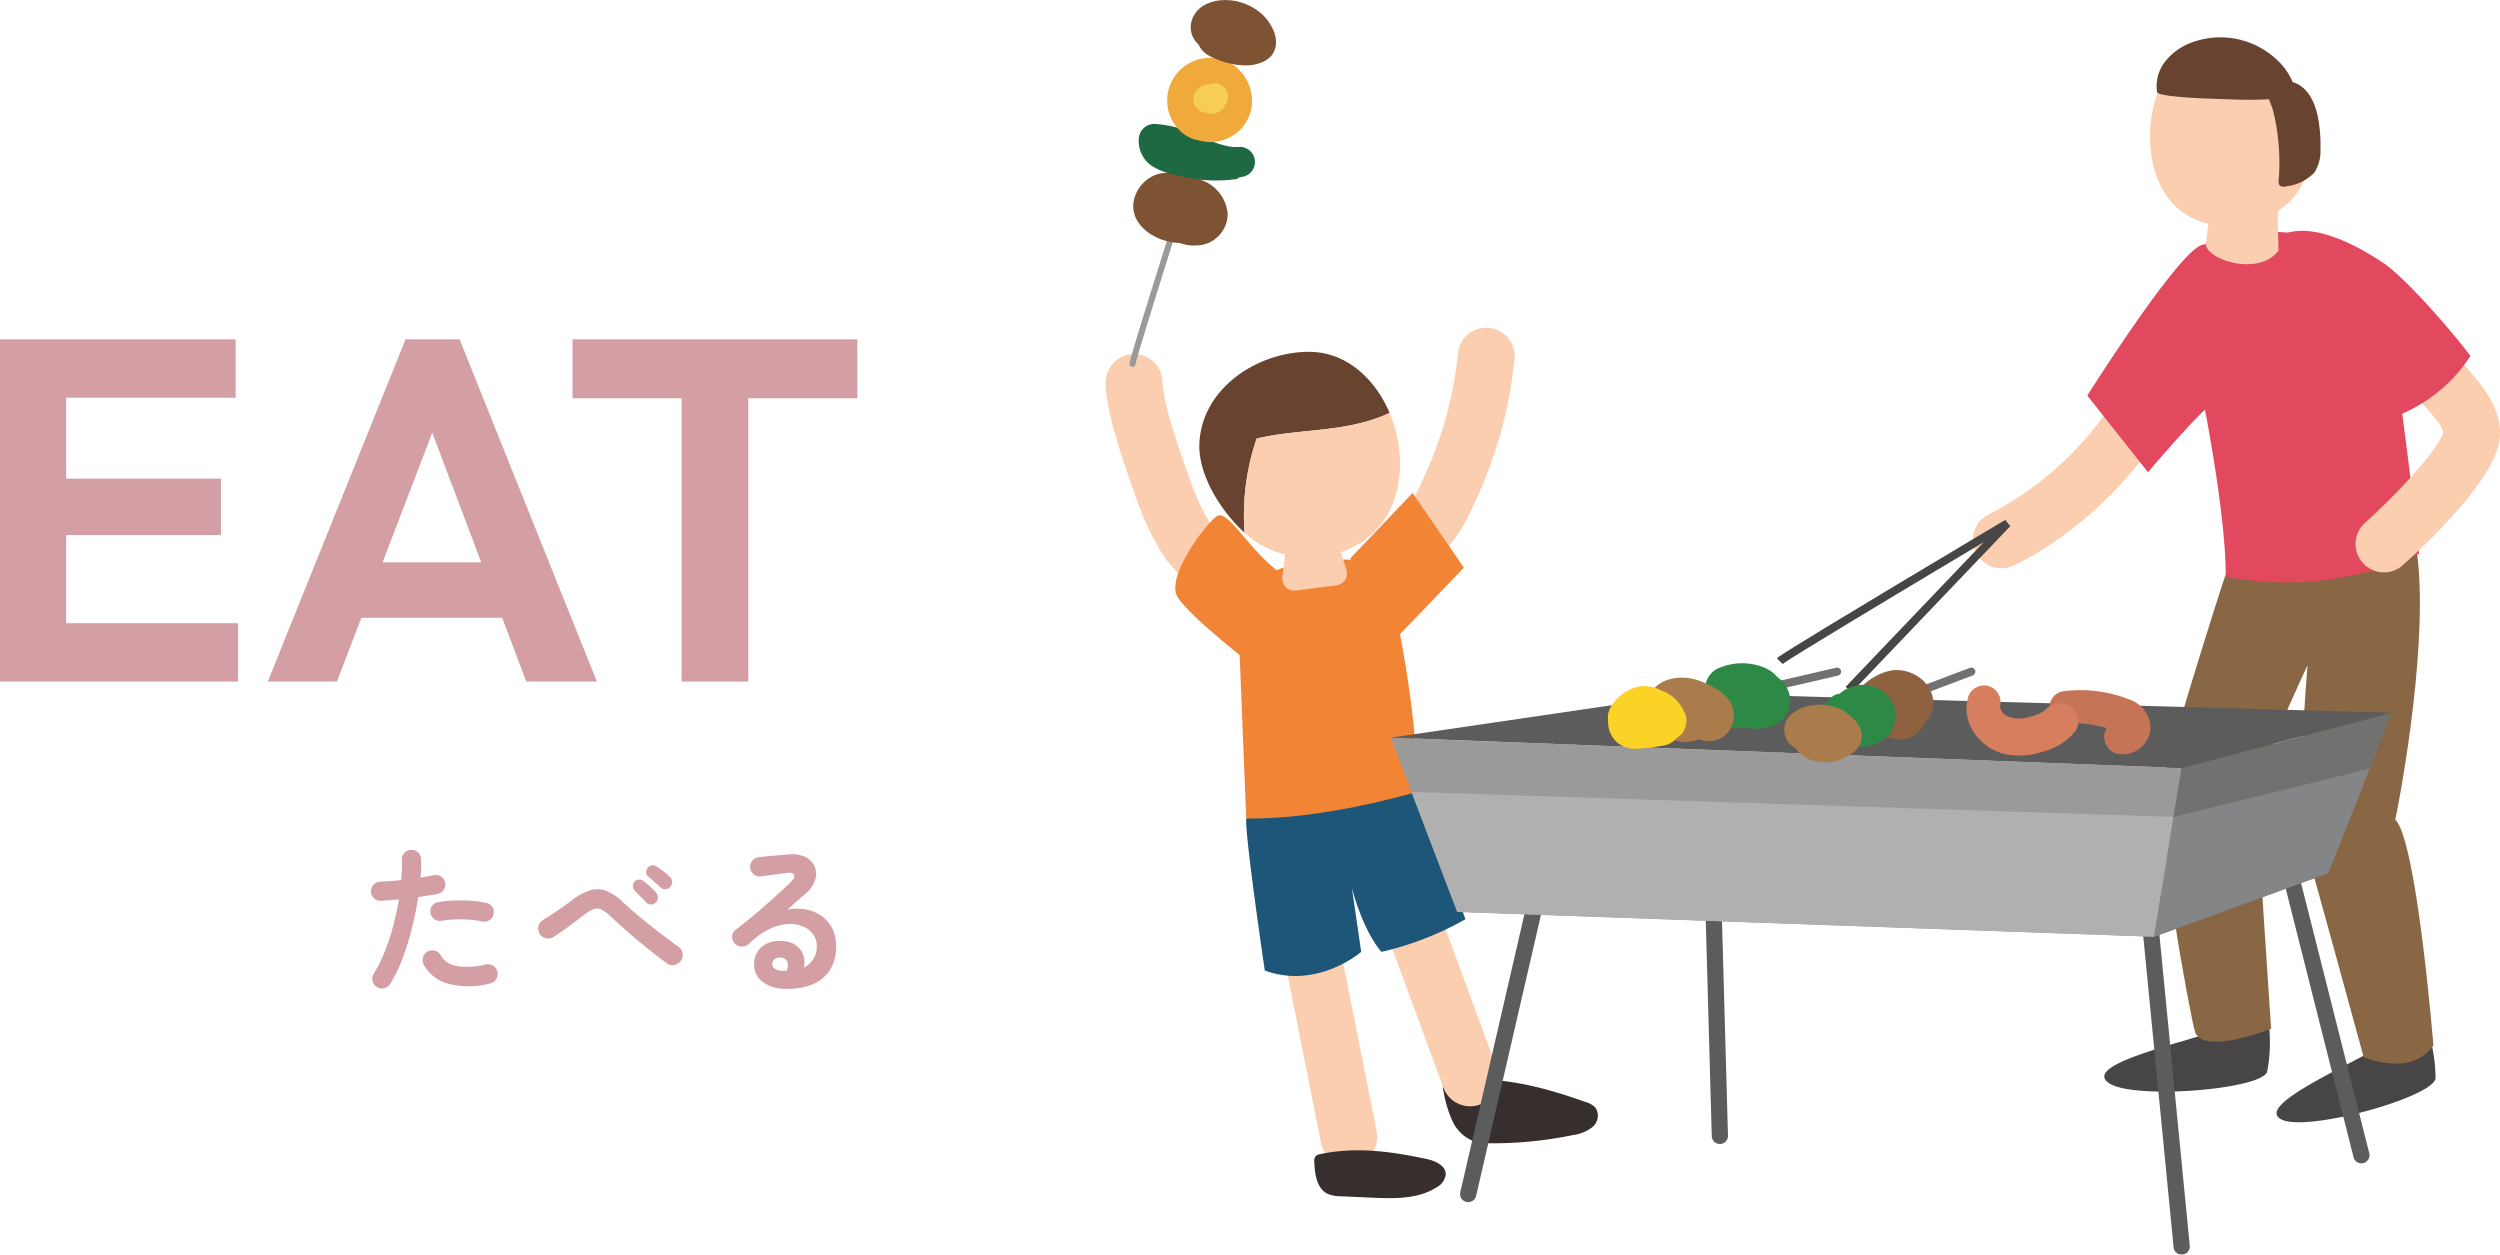 <?xml version="1.0" encoding="UTF-8"?> <svg xmlns="http://www.w3.org/2000/svg" width="308.098" height="154.617" viewBox="0 0 308.098 154.617"><g id="グループ_3692" data-name="グループ 3692" transform="translate(15800.68 17484.809)"><g id="グループ_3691" data-name="グループ 3691" transform="translate(-15661.104 -17484.809)" opacity="0.881"><path id="パス_6504" data-name="パス 6504" d="M104.176,374.67c-5.5,1.853-16.484,4.267-13.681,6.468s19.056.886,19.625-1.348a19.57,19.57,0,0,0,.233-5.533Z" transform="translate(29.714 -247.739)" fill="#2f2c2c"></path><path id="パス_6505" data-name="パス 6505" d="M111.565,376.207c-5.037,2.873-15.357,7.357-12.185,8.977s18.872-2.793,19-5.1a19.61,19.61,0,0,0-.835-5.472Z" transform="translate(42.201 -247.226)" fill="#2f2c2c"></path><path id="パス_6506" data-name="パス 6506" d="M124.092,349.369c2.086,9.363-.874,27.924-2.312,34.948,2.635,2.448,4.7,27.824,4.7,27.824-2.779,3.993-8.6,1.433-8.6,1.433s-6-22.017-7.221-26.129.308-22.165.308-22.165-6.235,13.358-6.293,15.36,1.8,29.435,1.8,29.435c-5.161,1.967-8.775,2.159-9.358.432s-5.113-26.471-4.017-30.78c1.661-6.543,8.583-28.563,8.583-27.88Z" transform="translate(33.837 -283.299)" fill="#79522b"></path><path id="パス_6507" data-name="パス 6507" d="M84.822,364.242a3.5,3.5,0,0,1-1.4-6.71,40.341,40.341,0,0,0,17.3-17.417,3.5,3.5,0,1,1,6.206,3.238c-7.768,14.891-20.2,20.377-20.727,20.6A3.481,3.481,0,0,1,84.822,364.242Z" transform="translate(22.246 -294.207)" fill="#fac7a5"></path><path id="パス_6508" data-name="パス 6508" d="M111.87,333.927c4.272,0,11.413,1.642,13.436,7.629s4.76,32.043,4.76,32.043a39.741,39.741,0,0,1-23.819,2.827c.015-7.483-2.57-20.584-2.57-20.584-2.538,2.426-7.019,7.719-7.019,7.719l-7.476-9.453s11.124-17.64,14.126-18.566a66.611,66.611,0,0,1,8.561-1.615" transform="translate(28.482 -305.362)" fill="#de3049"></path><path id="パス_6509" data-name="パス 6509" d="M104.023,333.944l.126,5.8c-2.468,3.276-8.972,1.069-8.953-.814a61.637,61.637,0,0,1,1.278-7.451Z" transform="translate(37.074 -308.859)" fill="#fac7a5"></path><path id="パス_6510" data-name="パス 6510" d="M112.013,336.672c-.508-6.283-5.513-12.9-11.233-12.435s-8.872,6.869-8.362,13.152,4.481,10.062,10.2,9.6,9.9-4.034,9.395-10.318" transform="translate(33.028 -319.241)" fill="#fac7a5"></path><path id="パス_6511" data-name="パス 6511" d="M104.233,369.41a3.5,3.5,0,0,1-2.339-6.1c4.808-4.316,9.319-9.536,9.654-11.169-.089-1-2.866-3.867-4.526-5.579a40.672,40.672,0,0,1-5.291-6.226,3.5,3.5,0,1,1,5.925-3.728,36.093,36.093,0,0,0,4.393,5.081c3.5,3.614,6.812,7.028,6.467,11.1-.415,4.9-8.493,12.63-11.946,15.729A3.487,3.487,0,0,1,104.233,369.41Z" transform="translate(49.983 -298.875)" fill="#fac7a5"></path><path id="パス_6512" data-name="パス 6512" d="M100.36,342.191a101.145,101.145,0,0,1,11.656,14.888,18.942,18.942,0,0,0,10.208-7.787c-2.026-2.725-7.867-9.516-10.679-11.415-3.366-2.271-8.683-5.093-12.443-3.561" transform="translate(42.654 -305.429)" fill="#de3049"></path><path id="パス_6513" data-name="パス 6513" d="M92.759,330.8a4.908,4.908,0,0,1,1-3.76,7.379,7.379,0,0,1,3.2-2.317,10.158,10.158,0,0,1,10.575,2.111,7.985,7.985,0,0,1,2.47,4.559,48.445,48.445,0,0,1-8.408.3c-.877-.022-8.71-.189-8.836-.894" transform="translate(33.5 -319.46)" fill="#542a14"></path><path id="パス_6514" data-name="パス 6514" d="M99.857,338.691a.9.9,0,0,0,.07.551c.189.306.644.257.993.172a5.622,5.622,0,0,0,3.323-1.664,4.887,4.887,0,0,0,.765-2.856,18.806,18.806,0,0,0-.211-3.386c-.272-1.788-.928-3.7-2.49-4.612-.716-.418-3.167-1.122-3.91-.5-.629.53.573,2.929.758,3.667a26.642,26.642,0,0,1,.7,8.625" transform="translate(41.39 -316.472)" fill="#542a14"></path><path id="パス_6515" data-name="パス 6515" d="M82.422,369.554l-.723-.691,17.034-17.838c-10.6,6.314-24.143,14.448-24.813,15.037l.008-.008-.708-.706c.138-.138.5-.505,14.4-8.841,6.842-4.105,13.681-8.172,13.75-8.213l.617.775Z" transform="translate(6.18 -284.22)" fill="#2f2c2c"></path><path id="パス_6516" data-name="パス 6516" d="M74.085,379.739a2.633,2.633,0,0,1,1.188.682,1.816,1.816,0,0,1-.359,2.38,4.927,4.927,0,0,1-2.422,1,49,49,0,0,1-10.276,1.01,6.657,6.657,0,0,1-1.732-.177,4.8,4.8,0,0,1-2.815-2.521,14.2,14.2,0,0,1-1.115-3.714,1.173,1.173,0,0,1,.109-1.018,1.161,1.161,0,0,1,.76-.284c5.892-.649,11.121.663,16.662,2.638" transform="translate(-18.226 -243.914)" fill="#1b1311"></path><path id="線_71" data-name="線 71" d="M6.323,35.325a3.5,3.5,0,0,1-3.429-2.818L-3.433.682A3.5,3.5,0,0,1-.682-3.433,3.5,3.5,0,0,1,3.433-.682L9.76,31.142a3.5,3.5,0,0,1-3.437,4.183Z" transform="translate(20.321 108.297)" fill="#fac7a5"></path><path id="パス_6517" data-name="パス 6517" d="M54.738,367.216a3.5,3.5,0,0,1-2.079-6.318,13.928,13.928,0,0,0,3.711-5.158,47.365,47.365,0,0,0,4.472-15.855,3.5,3.5,0,0,1,6.965.7,54.345,54.345,0,0,1-5.131,18.192,20.236,20.236,0,0,1-5.864,7.754A3.485,3.485,0,0,1,54.738,367.216Z" transform="translate(-20.737 -296.346)" fill="#fac7a5"></path><path id="パス_6518" data-name="パス 6518" d="M51.382,368.073a3.485,3.485,0,0,1-1.552-.365,14.815,14.815,0,0,1-6.067-5.9,37.33,37.33,0,0,1-2.906-6.618c-2.377-6.556-3.5-10.868-3.542-13.565a3.5,3.5,0,1,1,7-.1c.015,1.037.441,3.882,3.126,11.287a30.649,30.649,0,0,0,2.334,5.41,8.3,8.3,0,0,0,3.166,3.215,3.5,3.5,0,0,1-1.557,6.637Z" transform="translate(-40.626 -294.433)" fill="#fac7a5"></path><path id="線_72" data-name="線 72" d="M9.395,29A3.5,3.5,0,0,1,6.11,26.708L-3.284,1.21A3.5,3.5,0,0,1-1.21-3.284,3.5,3.5,0,0,1,3.284-1.21l9.395,25.5A3.5,3.5,0,0,1,9.395,29Z" transform="translate(32.205 107.339)" fill="#fac7a5"></path><path id="パス_6519" data-name="パス 6519" d="M63.758,381.594c1.1.231,2.439.818,2.4,1.941a2.131,2.131,0,0,1-1.149,1.571c-2.293,1.457-5.2,1.385-7.915,1.263l-3.859-.172a4.12,4.12,0,0,1-1.63-.3c-1.338-.643-1.579-2.416-1.642-3.9a1.019,1.019,0,0,1,.165-.746,1,1,0,0,1,.544-.243c4.408-.947,8.722-.337,13.086.583" transform="translate(-27.562 -238.769)" fill="#1b1311"></path><path id="パス_6520" data-name="パス 6520" d="M46.507,366.813c-.155,2.2,2.29,18.738,2.29,18.738,6.49,2.378,11.884-2.3,11.884-2.3l-1.149-7.86c1.55,5.681,3.641,7.86,3.641,7.86a38.413,38.413,0,0,0,10.354-4.025l-6.446-17.708Z" transform="translate(-32.502 -265.943)" fill="#004067"></path><path id="パス_6521" data-name="パス 6521" d="M55.516,350.548c-6.427,1.134-9.465,4.51-9.465,4.51l1.1,27.44c9.669.17,21.109-3.31,21.109-3.31.053-10.818-3.473-26.838-4.323-27.819s-8.421-.821-8.421-.821" transform="translate(-33.145 -281.629)" fill="#f0741a"></path><path id="パス_6522" data-name="パス 6522" d="M49.233,349.3l-.889,7.1A1.479,1.479,0,0,0,50,358.054l5.025-.646a1.479,1.479,0,0,0,1.217-1.923l-2.434-7.5Z" transform="translate(-29.886 -285.275)" fill="#fac7a5"></path><path id="パス_6523" data-name="パス 6523" d="M51.787,355.232l7.668-8.051,6.327,9.2-9.395,9.776" transform="translate(-24.949 -286.426)" fill="#f0741a"></path><path id="パス_6524" data-name="パス 6524" d="M51.2,350.709c5.219-1.263,11.032-.673,16.377-3.157-1.724-4.073-5.062-7.23-9.288-7.51a11.274,11.274,0,0,0-1.18-.014c-6.045.231-12.533,4.508-12.965,11.058-.274,4.146,2.81,8.739,5.56,11.233a29.108,29.108,0,0,1,1.5-11.61m.165-.491c.143-.4.291-.8.452-1.19-.16.393-.308.789-.452,1.19m.908-2.249c.165-.367.325-.734.5-1.093-.177.359-.34.726-.5,1.093" transform="translate(-35.898 -296.659)" fill="#542a14"></path><path id="パス_6525" data-name="パス 6525" d="M47.942,346.282a29.168,29.168,0,0,0-1.474,11.6,11.383,11.383,0,0,0,6.915,2.98c6.555.432,11.748-3.527,12.21-10.5a16.05,16.05,0,0,0-1.251-7.245c-5.353,2.487-11.172,1.892-16.4,3.162" transform="translate(-32.665 -292.227)" fill="#fac7a5"></path><path id="パス_6526" data-name="パス 6526" d="M55.466,355.151c-3.889-3.089-6.135-7.668-7.476-6.711s-6.327,7.478-4.794,9.97,9.778,8.819,9.778,8.819" transform="translate(-37.638 -284.81)" fill="#f0741a"></path><path id="パス_6527" data-name="パス 6527" d="M40.737,350.59a.375.375,0,0,1-.375-.375c0-.135,0-.417,2.509-8.475,1.232-3.957,2.48-7.894,2.493-7.933a.375.375,0,0,1,.715.227c-1.953,6.161-4.882,15.541-4.967,16.2A.375.375,0,0,1,40.737,350.59Z" transform="translate(-40.737 -305.372)" fill="#8d8d8d"></path><path id="パス_6528" data-name="パス 6528" d="M49.284,331.906a8.1,8.1,0,0,0-5.253-.831,4.323,4.323,0,0,0-3.257,3.847c-.078,2.1,1.635,3.578,3.434,4.26a8.624,8.624,0,0,0,2.329.454,5.2,5.2,0,0,0,2.157.291,3.91,3.91,0,0,0,3.718-3.949,4.905,4.905,0,0,0-3.128-4.073" transform="translate(-40.689 -309.68)" fill="#6c3c19"></path><path id="パス_6529" data-name="パス 6529" d="M53.512,331.287c-.214.012-.427.017-.641.01-.131,0-.265-.012-.4-.024l-.175-.022-.119-.022c-.1-.019-.206-.041-.311-.066-.236-.051-.466-.114-.7-.182-.44-.129-.874-.282-1.3-.447-.1-.039-.2-.083-.3-.119l-.036-.01c-.221-.092-.44-.192-.661-.287-.918-.4-1.841-.811-2.8-1.12a13.428,13.428,0,0,0-3.1-.542,1.931,1.931,0,0,0-1.86,1.416,3.7,3.7,0,0,0,1.564,3.77,8.823,8.823,0,0,0,3.119,1.137,17.861,17.861,0,0,0,7.184.483,1.173,1.173,0,0,0,.529-.257h0a1.859,1.859,0,1,0,0-3.719" transform="translate(-40.283 -313.182)" fill="#005529"></path><path id="パス_6530" data-name="パス 6530" d="M50.6,325.926a5.274,5.274,0,0,0-7.9,2.961,5.2,5.2,0,0,0,.381,3.854,4.771,4.771,0,0,0,2.842,2.434c.121.034.255.044.381.068a5.142,5.142,0,0,0,6.565-3.879,5.484,5.484,0,0,0-2.271-5.438" transform="translate(-38.228 -317.967)" fill="#ee9f21"></path><path id="パス_6531" data-name="パス 6531" d="M48.094,328.077c-.019-.151-.041-.3-.061-.452a1.281,1.281,0,0,0-.3-.576.864.864,0,0,0-.3-.3,1.266,1.266,0,0,0-.578-.3c-.148-.022-.3-.041-.449-.061a1.674,1.674,0,0,0-.673.182l-.017,0a2.825,2.825,0,0,0-.5.063,1.47,1.47,0,0,0-.5.211,1.853,1.853,0,0,0-.376.294l-.012.015-.262.335-.022.034a1.646,1.646,0,0,0-.226.84,1.853,1.853,0,0,0,.488,1.178,1.638,1.638,0,0,0,.733.427.762.762,0,0,0,.126.039,3.674,3.674,0,0,0,.561.075,1.119,1.119,0,0,0,.194.061,1.213,1.213,0,0,0,.658-.029c.044-.012.073-.051.117-.065a1.526,1.526,0,0,0,.364-.151l.022-.015c.1-.075.2-.151.3-.228l.012-.01a1.4,1.4,0,0,0,.35-.573,1.314,1.314,0,0,0,.211-.33,1.261,1.261,0,0,0,.146-.653" transform="translate(-36.341 -316.142)" fill="#f6c73e"></path><path id="パス_6532" data-name="パス 6532" d="M53.875,325.882a5.929,5.929,0,0,0-2.57-2.808,6.715,6.715,0,0,0-3.784-.884,5.022,5.022,0,0,0-2.293.692,3.218,3.218,0,0,0-1.53,2.439,2.848,2.848,0,0,0,.967,2.339A2.83,2.83,0,0,0,45.9,329a9.557,9.557,0,0,0,2.49.952,7.909,7.909,0,0,0,2.706.245c3.019-.389,3.575-2.426,2.783-4.314" transform="translate(-36.524 -322.166)" fill="#6c3c19"></path><path id="パス_6563" data-name="パス 6563" d="M57.769,409.612a1,1,0,0,1-.975-1.225l9.2-39.874a1,1,0,0,1,.781-.756l20.791-4.09a1,1,0,0,1,1.193.953l1.023,36.806a1,1,0,0,1-2,.056l-.99-35.624L67.8,369.594l-9.055,39.242A1,1,0,0,1,57.769,409.612Z" transform="translate(-16.403 -261.468)" fill="#474646"></path><path id="パス_6564" data-name="パス 6564" d="M96.375,413.679a1,1,0,0,1-.994-.9l-4.09-41.916a1,1,0,0,1,.748-1.066l17.38-4.43a1,1,0,0,1,1.217.724l8.86,35.1a1,1,0,0,1-1.939.49l-8.615-34.129L93.365,371.52l4.007,41.062a1,1,0,0,1-.9,1.092C96.441,413.677,96.408,413.679,96.375,413.679Z" transform="translate(32.916 -259.062)" fill="#474646"></path><path id="パス_6568" data-name="パス 6568" d="M151.308,363.338l-1,6.023-2.4,14.767-85.882-3.06-5.635-14.791L53.84,359.6Z" transform="translate(-22.015 -268.684)" fill="#8d8d8d"></path><path id="パス_6569" data-name="パス 6569" d="M121.861,358.338l-2.72,6.874-5.1,12.873L92.57,385.929l2.4-14.767,1-6.023Z" transform="translate(33.322 -270.484)" fill="#5e5e5d"></path><path id="パス_6570" data-name="パス 6570" d="M53.84,362.8l37.146-5.453,86.222,2.385-25.9,6.815Z" transform="translate(-22.015 -271.893)" fill="#474646"></path><path id="パス_6571" data-name="パス 6571" d="M148.811,365.433l-2.4,14.767-85.882-3.06L54.89,362.348c14.816.486,75.875,2.5,93.921,3.085" transform="translate(-20.515 -264.754)" fill="#a6a6a5"></path><path id="線_73" data-name="線 73" d="M0,6.043a.5.5,0,0,1-.487-.387.5.5,0,0,1,.374-.6L23.84-.487a.5.5,0,0,1,.6.374.5.5,0,0,1-.374.6L.113,6.03A.5.5,0,0,1,0,6.043Z" transform="translate(62.869 82.775)" fill="#5e5e5d"></path><path id="線_74" data-name="線 74" d="M0,6.97a.5.5,0,0,1-.468-.324A.5.5,0,0,1-.177,6L16.971-.468a.5.5,0,0,1,.644.291.5.5,0,0,1-.291.644L.177,6.938A.5.5,0,0,1,0,6.97Z" transform="translate(86.219 82.776)" fill="#5e5e5d"></path><path id="パス_6572" data-name="パス 6572" d="M119.141,361.168l-5.1,12.872-21.47,7.845,2.4-14.767Z" transform="translate(33.324 -266.44)" fill="#747576"></path><path id="パス_6573" data-name="パス 6573" d="M79.986,359.119a3.252,3.252,0,0,0-.836-1.214c-.141-.124-.291-.245-.445-.362a4.733,4.733,0,0,0-.867-.78,5.2,5.2,0,0,0-1.129-.544,7.053,7.053,0,0,0-1.795-.372,7.263,7.263,0,0,0-3.779.724,3.034,3.034,0,0,0-1.248,1.622,2.637,2.637,0,0,0,.272,2.094c.041.053.085.095.126.146a2.7,2.7,0,0,0,.291.9,3.472,3.472,0,0,0,.245.35,3.121,3.121,0,0,0,1.469,1.71,3.594,3.594,0,0,0,1.217.384,3.005,3.005,0,0,0,1.139-.058,4.88,4.88,0,0,0,1.856.168,5.41,5.41,0,0,0,1.229-.228,4.164,4.164,0,0,0,1.571-.923,3.334,3.334,0,0,0,.869-1.5,3.225,3.225,0,0,0-.187-2.113" transform="translate(0.778 -274.084)" fill="#13792d"></path><path id="パス_6574" data-name="パス 6574" d="M77.181,359.152a5.877,5.877,0,0,0-1.987-1.523,9.4,9.4,0,0,0-2.278-.921c-1.96-.437-4.326-.01-5.355,1.914l0,.012a3.912,3.912,0,0,0-.612.692,2.689,2.689,0,0,0-.267,2.028,2.531,2.531,0,0,0,1.21,1.572c.236.1.476.17.709.26a5.478,5.478,0,0,0,1.686,1.008,4.891,4.891,0,0,0,3.366-.066,3.044,3.044,0,0,0,3.833-1.28,3.287,3.287,0,0,0-.3-3.7" transform="translate(-3.809 -273.037)" fill="#9f6a34"></path><path id="パス_6575" data-name="パス 6575" d="M74.455,360.621a5.446,5.446,0,0,0-1.173-1.916,4.756,4.756,0,0,0-1.331-.976c-.175-.085-.335-.126-.5-.192a4.53,4.53,0,0,0-1.843-.546,1.853,1.853,0,0,0-.418,0,4.776,4.776,0,0,0-1.076.185,5.333,5.333,0,0,0-1.955,1.2l0,0a5.2,5.2,0,0,0-.969,1.212,2.6,2.6,0,0,0-.308,1.613c0,.041-.017.083-.019.122a3.3,3.3,0,0,0,.058.537,2.575,2.575,0,0,0,.1.542,3.556,3.556,0,0,0,.826,1.382,2.657,2.657,0,0,0,.685.508,3.387,3.387,0,0,0,.884.335,4.875,4.875,0,0,0,1.4.061c.313-.029.624-.056.935-.088.483-.049.964-.136,1.445-.209a5.868,5.868,0,0,0,.979-.19,2.42,2.42,0,0,0,1.1-.763l.039-.022c.168-.131.335-.26.5-.389a1.887,1.887,0,0,0,.512-.8,2.294,2.294,0,0,0,.124-1.615" transform="translate(-6.28 -272.429)" fill="#fbcc09"></path><path id="パス_6576" data-name="パス 6576" d="M86.7,358.414a4.937,4.937,0,0,0-.573-.768,2.443,2.443,0,0,0-.279-.27,5.133,5.133,0,0,0-1.605-.94,4.509,4.509,0,0,0-1.314-.26c-1.928-.185-4.945,1.669-5.538,3.556a2.034,2.034,0,0,0-.049,1.071,2,2,0,0,0,.321,1,2.658,2.658,0,0,0,.964.964,6.446,6.446,0,0,0,1.3.661,3.7,3.7,0,0,0,.855.539,2.472,2.472,0,0,0,.367.265,3.619,3.619,0,0,0,.945.376,3.719,3.719,0,0,0,2.626-.338,3.429,3.429,0,0,0,.789-.61,3.25,3.25,0,0,0,.6-.84c.024-.049.029-.078.051-.124a3.207,3.207,0,0,0,.318-.364,3.379,3.379,0,0,0,.731-2.064,3.794,3.794,0,0,0-.51-1.853" transform="translate(11.486 -273.589)" fill="#7f4c26"></path><path id="パス_6577" data-name="パス 6577" d="M84.341,358.966a1.665,1.665,0,0,0-.1-.18,5.2,5.2,0,0,0-.515-.656,3.361,3.361,0,0,0-.393-.326,4.1,4.1,0,0,0-.459-.335,4.4,4.4,0,0,0-.476-.211,3.9,3.9,0,0,0-.512-.2,1.588,1.588,0,0,0-.214-.041,5.075,5.075,0,0,0-.9-.1,4.6,4.6,0,0,0-2.285.668,5.811,5.811,0,0,0-.573.415,1.775,1.775,0,0,0-.386.085,1.287,1.287,0,0,0-.559.325,1.914,1.914,0,0,0-.651.712c-.09.146-.182.292-.257.444-.085.2-.172.408-.257.612a1.953,1.953,0,0,0-.046,1.022,1.259,1.259,0,0,0,.175.646,1.9,1.9,0,0,0,.529.823,8,8,0,0,0,3.048,1.749,4.607,4.607,0,0,0,2.213,0,4.375,4.375,0,0,0,1.792-.984,2,2,0,0,0,.775-.743,2.373,2.373,0,0,0,.25-.789c.034-.095.095-.18.121-.274a3.7,3.7,0,0,0-.318-2.662" transform="translate(9.228 -272.52)" fill="#13792d"></path><path id="パス_6578" data-name="パス 6578" d="M83,360.518a5.859,5.859,0,0,0-1.768-1.739,5.182,5.182,0,0,0-1.812-.717,7.506,7.506,0,0,0-1.28-.143,6.833,6.833,0,0,0-1.278.148,4.617,4.617,0,0,0-1.79.76,2.559,2.559,0,0,0-1.268,2.208,2.537,2.537,0,0,0,1.268,2.208c.049.027.1.044.153.068a2.77,2.77,0,0,0,.335.483,4.226,4.226,0,0,0,1.909,1.054,4.964,4.964,0,0,0,1.639.175,5.387,5.387,0,0,0,1.618-.318,5.833,5.833,0,0,0,1.88-1.137l.393-.51a1.859,1.859,0,0,0,.3-.935,2.376,2.376,0,0,0-.3-1.605" transform="translate(6.515 -271.083)" fill="#9f6a34"></path><path id="パス_6579" data-name="パス 6579" d="M97.136,358.344a16.278,16.278,0,0,0-7.886-1.061,2.142,2.142,0,0,0-1.4.581,1.977,1.977,0,0,0,1.4,3.376q.689-.025,1.377,0c.231.01.461.024.69.044a3.661,3.661,0,0,0,.656.071l.012,0c.1.015.2.032.3.049.226.039.452.083.678.124.461.088.918.2,1.37.323a1.775,1.775,0,0,0-.267.534,2.158,2.158,0,0,0,1.489,2.625A3.433,3.433,0,0,0,99.7,361.9a3.735,3.735,0,0,0-2.567-3.551" transform="translate(25.747 -272.125)" fill="#bd633e"></path><path id="パス_6580" data-name="パス 6580" d="M96.739,360.79a2.359,2.359,0,0,0-.811-1.175,2.282,2.282,0,0,0-2.97.177c-.09.08-.175.165-.262.248a5.342,5.342,0,0,0-.52.313c-.058.032-.124.063-.192.092.1-.036.172-.053-.015.012l-.029.01a.832.832,0,0,0-.1.049.546.546,0,0,1,.075-.039c-.2.073-.408.148-.617.211-.265.083-.534.155-.806.214q-.16.036-.328.066c-.08.015-.163.029-.245.041l.279-.041c-.126.1-.576.039-.743.039-.136,0-.272-.012-.408-.015h-.01c-.223-.041-.447-.078-.668-.141l-.206-.068c-.1-.053-.2-.119-.3-.182a.437.437,0,0,1-.068-.044,1.577,1.577,0,0,0-.151-.092,1,1,0,0,1,.095.051l-.012-.01c-.083-.078-.158-.163-.238-.24l0,0c-.036-.051-.07-.1-.1-.151-.012-.02-.075-.151-.119-.226-.022-.073-.046-.146-.063-.224,0-.058,0-.119,0-.163s0-.017-.007-.036a2.043,2.043,0,0,0-3.954-1.027c-.889,3.082,1.443,6.164,4.391,6.932a9.044,9.044,0,0,0,4.8-.25,7.636,7.636,0,0,0,4.08-2.584,2.258,2.258,0,0,0,.228-1.744" transform="translate(19.715 -272.472)" fill="#d06d48"></path><path id="パス_6581" data-name="パス 6581" d="M86.767,358.388l-.07.029.027-.01.044-.019" transform="translate(24.931 -270.412)" fill="#d06d48"></path><path id="パス_6582" data-name="パス 6582" d="M85.1,358.5c.046.022.027,0-.124-.085l.056.044.068.041" transform="translate(22.476 -270.373)" fill="#d06d48"></path></g><path id="パス_13009" data-name="パス 13009" d="M4.32,0V-42.18h8.16V0Zm6,0V-7.2H33.66V0Zm0-18.06v-6.96H31.56v6.96Zm0-16.92v-7.2H33.36v7.2ZM37.32,0,54.3-42.18h6.66L77.88,0h-8.7L56.1-34.62h3L45.84,0Zm9-7.86V-14.7H69v6.84ZM88.32,0V-41.28h8.22V0ZM74.88-34.92v-7.26h35.1v7.26Z" transform="translate(-15805 -17400.809)" fill="#d49fa4"></path><path id="パス_13010" data-name="パス 13010" d="M2.78.64A1.123,1.123,0,0,1,2.23-.1,1.157,1.157,0,0,1,2.38-1,17.422,17.422,0,0,0,3.76-3.78,27.8,27.8,0,0,0,4.79-6.94q.43-1.64.69-3.22-.58.06-1.13.1t-1.03.08a1.231,1.231,0,0,1-.87-.29,1.131,1.131,0,0,1-.41-.81,1.209,1.209,0,0,1,.3-.87,1.1,1.1,0,0,1,.82-.39q.58-.04,1.25-.08t1.35-.12q.06-.68.08-1.3t0-1.18a1.156,1.156,0,0,1,.31-.86,1.144,1.144,0,0,1,.83-.38,1.156,1.156,0,0,1,.86.31,1.144,1.144,0,0,1,.38.83q.02.5,0,1.07t-.08,1.21q.9-.16,1.62-.3a1.19,1.19,0,0,1,.9.16,1.1,1.1,0,0,1,.52.74,1.145,1.145,0,0,1-.17.9,1.155,1.155,0,0,1-.75.5q-.5.1-1.11.2t-1.29.2Q7.58-8.62,7.1-6.67A33.505,33.505,0,0,1,5.95-2.93,17.748,17.748,0,0,1,4.42.24a1.174,1.174,0,0,1-.74.54A1.126,1.126,0,0,1,2.78.64ZM16.7.2a10.038,10.038,0,0,1-5.11.04A4.856,4.856,0,0,1,8.54-2.12a1.234,1.234,0,0,1-.09-.91,1.123,1.123,0,0,1,.57-.71,1.147,1.147,0,0,1,.91-.1,1.159,1.159,0,0,1,.71.58,2.737,2.737,0,0,0,2.02,1.32,9.239,9.239,0,0,0,3.54-.2,1.174,1.174,0,0,1,.91.17,1.145,1.145,0,0,1,.51.75,1.174,1.174,0,0,1-.17.91A1.145,1.145,0,0,1,16.7.2Zm-.98-7.64a9.734,9.734,0,0,0-1.55-.22,17.162,17.162,0,0,0-1.76-.03,11.69,11.69,0,0,0-1.67.17,1.143,1.143,0,0,1-.87-.19,1.158,1.158,0,0,1-.49-.73,1.137,1.137,0,0,1,.17-.89,1.075,1.075,0,0,1,.75-.49,15.345,15.345,0,0,1,1.99-.2,19.849,19.849,0,0,1,2.09.03,11.954,11.954,0,0,1,1.9.27,1.068,1.068,0,0,1,.73.52,1.15,1.15,0,0,1,.13.9,1.061,1.061,0,0,1-.52.71A1.217,1.217,0,0,1,15.72-7.44ZM38.5-2.28Q37.52-3,36.33-3.95t-2.4-1.99q-1.21-1.04-2.27-2.04a5.2,5.2,0,0,0-1.23-.93,1.217,1.217,0,0,0-1-.03,5.87,5.87,0,0,0-1.33.84q-.96.74-1.86,1.4T24.52-5.52a1.177,1.177,0,0,1-.91.15,1.214,1.214,0,0,1-.77-.53,1.265,1.265,0,0,1-.17-.92,1.078,1.078,0,0,1,.51-.76q.76-.46,1.74-1.13t1.9-1.35a7.322,7.322,0,0,1,2.22-1.22,3.012,3.012,0,0,1,1.98.07,6.768,6.768,0,0,1,2.12,1.43q1,.94,2.24,1.96t2.45,1.94q1.21.92,2.13,1.58a1.143,1.143,0,0,1,.48.8,1.175,1.175,0,0,1-.22.92,1.285,1.285,0,0,1-.81.5A1.1,1.1,0,0,1,38.5-2.28ZM37.12-9.76a.781.781,0,0,1-.6.23.815.815,0,0,1-.6-.27,5.144,5.144,0,0,0-.41-.45q-.27-.27-.55-.56t-.48-.49a.727.727,0,0,1-.16-.5.8.8,0,0,1,.22-.56.716.716,0,0,1,.5-.24.86.86,0,0,1,.56.16,8.769,8.769,0,0,1,.83.69,8.191,8.191,0,0,1,.77.79.822.822,0,0,1,.2.6A.9.9,0,0,1,37.12-9.76Zm.62-1.86q-.16-.16-.45-.41t-.59-.52q-.3-.27-.52-.45a.632.632,0,0,1-.22-.48.838.838,0,0,1,.18-.58.8.8,0,0,1,.48-.28.752.752,0,0,1,.56.1,6.953,6.953,0,0,1,.88.61,9.71,9.71,0,0,1,.84.73.888.888,0,0,1,.25.59.919.919,0,0,1-.21.61.817.817,0,0,1-.58.29A.78.78,0,0,1,37.74-11.62ZM53.14.86a4.642,4.642,0,0,1-2.87-.88,2.684,2.684,0,0,1-1.01-2.3,2.774,2.774,0,0,1,.49-1.5,2.8,2.8,0,0,1,1.23-.97,3.592,3.592,0,0,1,1.78-.23A2.82,2.82,0,0,1,55-3.93a2.716,2.716,0,0,1,.38,2.17,2.942,2.942,0,0,0,1.15-.99,2.909,2.909,0,0,0,.45-1.69,2.369,2.369,0,0,0-.45-1.41,2.934,2.934,0,0,0-1.26-.98,4.084,4.084,0,0,0-1.87-.29,6.264,6.264,0,0,0-2.28.63,9.4,9.4,0,0,0-2.5,1.81,1.224,1.224,0,0,1-.9.33,1.131,1.131,0,0,1-.88-.41,1.192,1.192,0,0,1-.29-.87.984.984,0,0,1,.41-.77q1.24-.94,2.48-1.99t2.37-2.07q1.13-1.02,1.99-1.86.54-.52.37-.86t-.87-.24q-.68.08-1.55.2T50.12-13a1.109,1.109,0,0,1-.88-.22,1.129,1.129,0,0,1-.46-.8,1.08,1.08,0,0,1,.22-.87,1.214,1.214,0,0,1,.8-.47q.44-.06,1.11-.12t1.38-.12l1.21-.1a3.83,3.83,0,0,1,2.12.34,2.329,2.329,0,0,1,1.12,1.19,2.391,2.391,0,0,1,.03,1.63,3.706,3.706,0,0,1-1.15,1.66q-.4.34-1.01.88T53.36-8.9a6.074,6.074,0,0,1,2.22-.03,4.879,4.879,0,0,1,1.93.77,4.167,4.167,0,0,1,1.35,1.53,4.723,4.723,0,0,1,.5,2.23,5.283,5.283,0,0,1-.8,3.01A4.609,4.609,0,0,1,56.36.35,8.257,8.257,0,0,1,53.14.86Zm-.36-2.22h.12a1.4,1.4,0,0,1,.15.01.774.774,0,0,0,.21-.01,1.429,1.429,0,0,0,.1-1.1.846.846,0,0,0-.72-.52,1.2,1.2,0,0,0-.79.13.752.752,0,0,0-.35.61Q51.48-1.44,52.78-1.36Z" transform="translate(-15757 -17363.809)" fill="#d49fa4"></path></g></svg> 